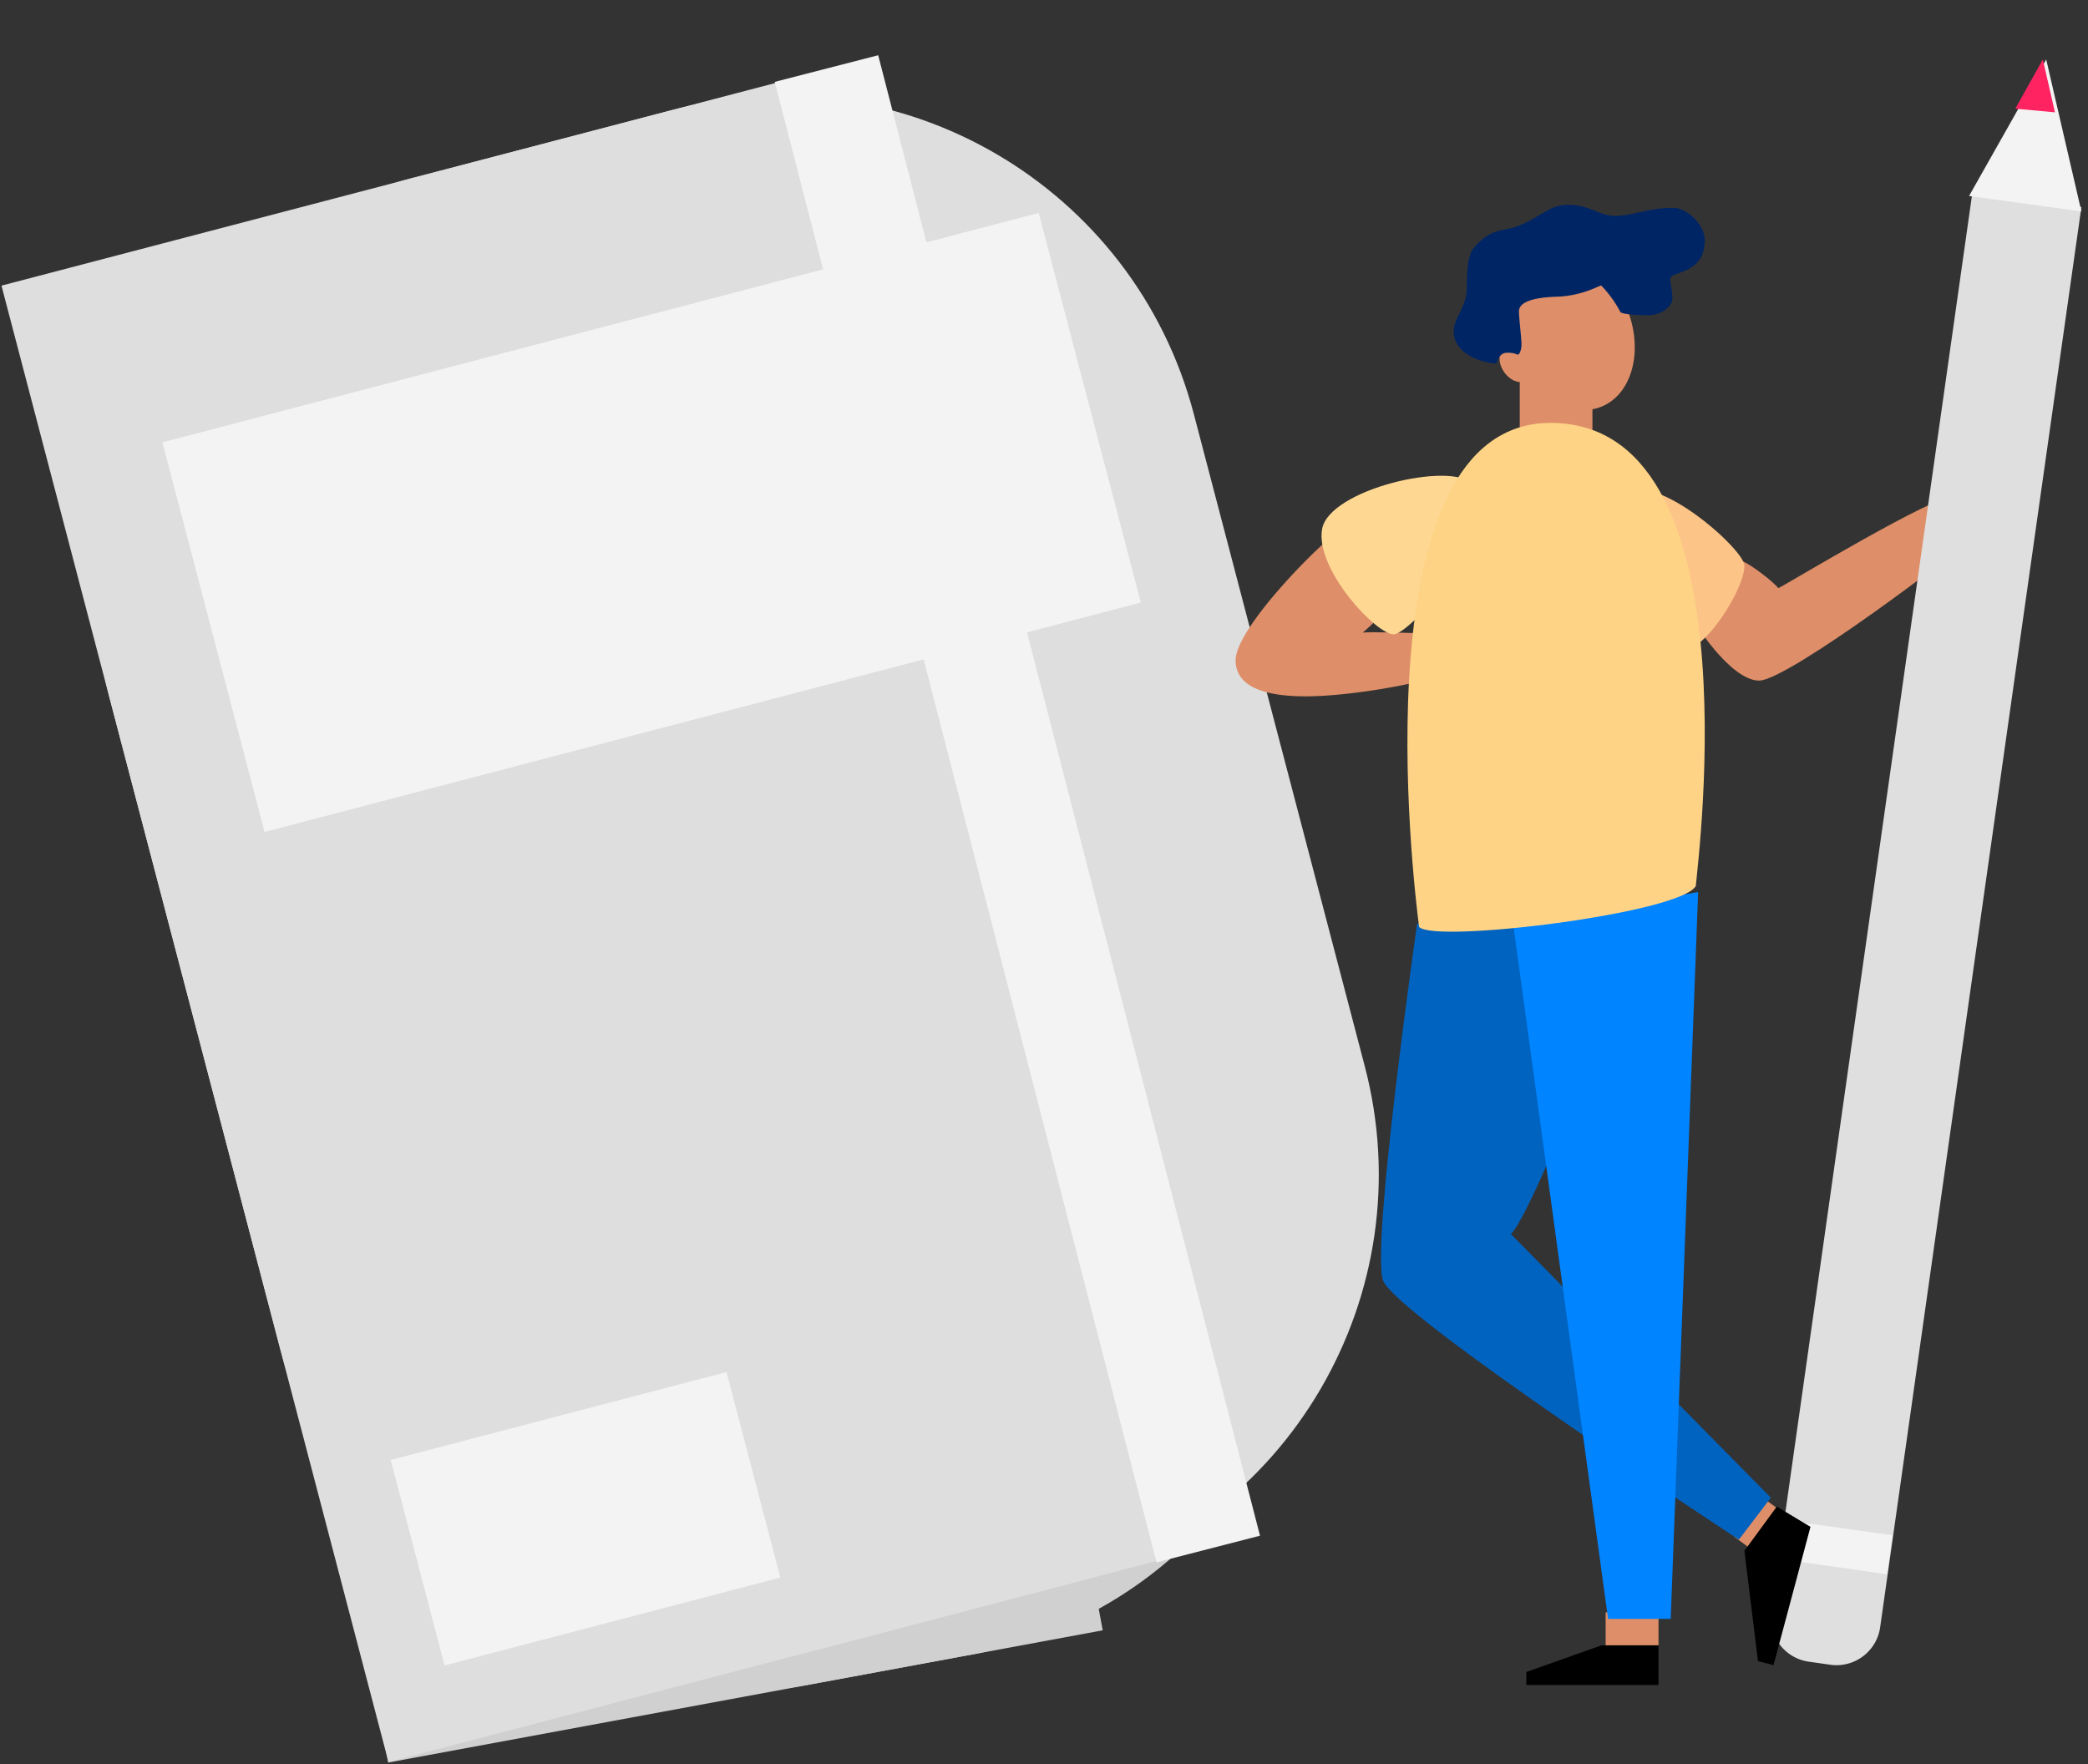 <svg xmlns="http://www.w3.org/2000/svg" width="316" height="267"><rect width="100%" height="100%" fill="#333333" stroke="none"/><g fill="none"><path fill="#D0D0D0" d="m80.068 27.89 24.6-4.553c35.013-6.462 68.649 16.663 75.15 51.67l18.586 100.313c6.503 35.014-16.624 68.659-51.639 75.146-.005 0-.01.002-.017-.012l-24.6 4.552c-35.013 6.462-68.649-16.662-75.15-51.67L28.412 103.023C21.909 68.01 45.036 34.365 80.051 27.877c.005 0 .01-.002.017.012z"/><path fill="#D0D0D0" d="m16.666 39.619 108.139-20.01 42.08 227.117-108.139 20.01z"/><path fill="#DEDEDE" d="m62.604 26.894 39.334-10.298c34.45-8.997 69.682 11.607 78.73 46.041l25.87 98.693c9.05 34.44-11.554 69.687-46.002 78.717-.005.002-.012.003-.024-.014l-39.334 10.297c-34.45 8.997-69.682-11.607-78.73-46.041l-25.871-98.692C7.527 71.155 28.132 35.909 62.58 26.879c.005-.002.012-.003.024.014z"/><path fill="#DEDEDE" d="m.222 43.226 117.196-30.683 58.573 223.437-117.196 30.682z"/><path fill="#F3F3F3" d="m117.249 12.392 15.658-4.033 57.782 224.048-15.658 4.032z"/><path fill="#F3F3F3" d="m24.608 66.96 132.576-34.708L172.63 91.17 40.054 125.88z"/><path fill="#F3F3F3" d="m24.608 66.96 132.576-34.708L172.63 91.17 40.054 125.88zM59.13 220.943l50.818-13.304 8.152 31.1-50.817 13.303z"/><path fill="#DE8E68" d="M263.82 84.979c1.248.55 4.198 2.753 5.33 4.022 1.305-.607 23.639-14.163 26.872-14 3.232.164 1.53 6.392 1.53 6.998 0 .607-26.938 21.001-31.327 21.001S256 93.74 256 93.19s7.82-8.211 7.82-8.211"/><path fill="#DFDFDF" d="m308.396 30.398-3.256-.463-6.617-.935-.937 6.609-27.793 196.142-1.727 12.186a6.67 6.67 0 0 0 5.675 7.534l3.259.463c3.65.514 7.028-2.024 7.544-5.67l1.727-12.183 27.793-196.143.936-6.608z"/><path fill="#F3F3F3" d="M309.675 9 298 29.658 315 32z"/><path fill="#FF2362" d="M309.163 9 305 16.449l6 .551z"/><path fill="#F3F3F3" d="m270.008 230.026 16.407 2.322-.835 5.886-16.406-2.321z"/><path fill="#DE8E68" d="M243 244h8v5h-8zm19.436-11.457 4.336-5.895 3.878 2.848-4.335 5.895z"/><path fill="#0063C0" d="M214.47 139.792s-7.003 48.768-5.161 53.982C211.15 198.99 263.166 233 263.166 233l4.834-6.348-39.353-39.91c1.952-1.474 9.615-19.95 9.811-21.539S232.783 139 232.783 139l-18.314.792z"/><path fill="#FCC486" d="M244.482 75.737c3.886-6.445 19.093 6.916 19.5 9.715.406 2.8-5.815 13.82-10.702 13.543s-11.061-19.506-8.798-23.258"/><path fill="#DE8E68" d="M230 69.365c0 1.965 11 2.384 11 0V56h-11z"/><ellipse cx="237.791" cy="50.169" fill="#DE8E68" rx="9.126" ry="12.259" transform="rotate(-21.695 237.791 50.169)"/><ellipse cx="229.325" cy="55.161" fill="#DE8E68" rx="2.042" ry="2.924" transform="rotate(-35.61 229.325 55.16)"/><path fill="#002565" d="M220 50.108c0-1.67 1.624-3.506 1.93-5.604.16-1.062-.185-5.485 1.108-6.98 2.7-3.099 4.274-2.464 6.33-3.186 3.581-1.256 4.952-3.338 7.909-3.338 3.375 0 4.726 1.67 7.119 1.67 2.748 0 5.003-1.214 8.861-1.214 2.056 0 4.743 2.59 4.743 4.857 0 5.38-5.219 4.61-5.219 5.918 0 .91.318 1.619.318 2.885 0 1.619-2.215 2.59-3.48 2.59-3.856 0-4.369-.45-4.369-.45a17.3 17.3 0 0 0-2.903-4.028c-.155-.155-2.66 1.541-6.751 1.674-3.352.107-5.715.729-5.715 2.224 0 1.059.405 4.21.381 5.083s-.338 1.457-.557 1.457-.337-.285-1.61-.285c-1.38 0-1.489 1.619-1.725 1.619-1.384-.01-6.37-1.088-6.37-4.892"/><path fill="#DE8E68" d="M220.632 95.872c-.434 0-.864.082-1.266.24a.45.45 0 0 0-.34-.176c-1.116 0-11.68-.384-12.796-.194 1.838-1.54 5.709-5.526 5.709-5.526L203.209 80C201.24 80.708 187 94.78 187 99.919c0 4.757 6.17 5.462 10.633 5.462 5.528 0 14.135-1.362 18.756-2.671.45 2.457 2.18 4.29 4.246 4.29 2.41 0 4.365-2.487 4.365-5.556s-1.957-5.572-4.368-5.572"/><path fill="#FED892" d="M222.842 73.271c5.323 6.04-9.289 22.729-11.93 22.729s-11.838-9.796-10.836-15.881 19.656-10.369 22.766-6.848"/><path fill="#0084FF" d="m257 135-4.153 110h-9.481L229 139.793z"/><path fill="#000" d="M251 249v6h-20v-1.972L242.367 249zm17.906-21 5.094 3.069L268.405 252l-2.351-.627L264 234.691z"/><path fill="#FED385" d="M234.671 64c30.706 0 22.443 64.866 21.974 70.085-2.349 4.155-39.633 8.718-41.88 6.188-.938-7.252-9.109-76.273 19.906-76.273"/></g></svg>